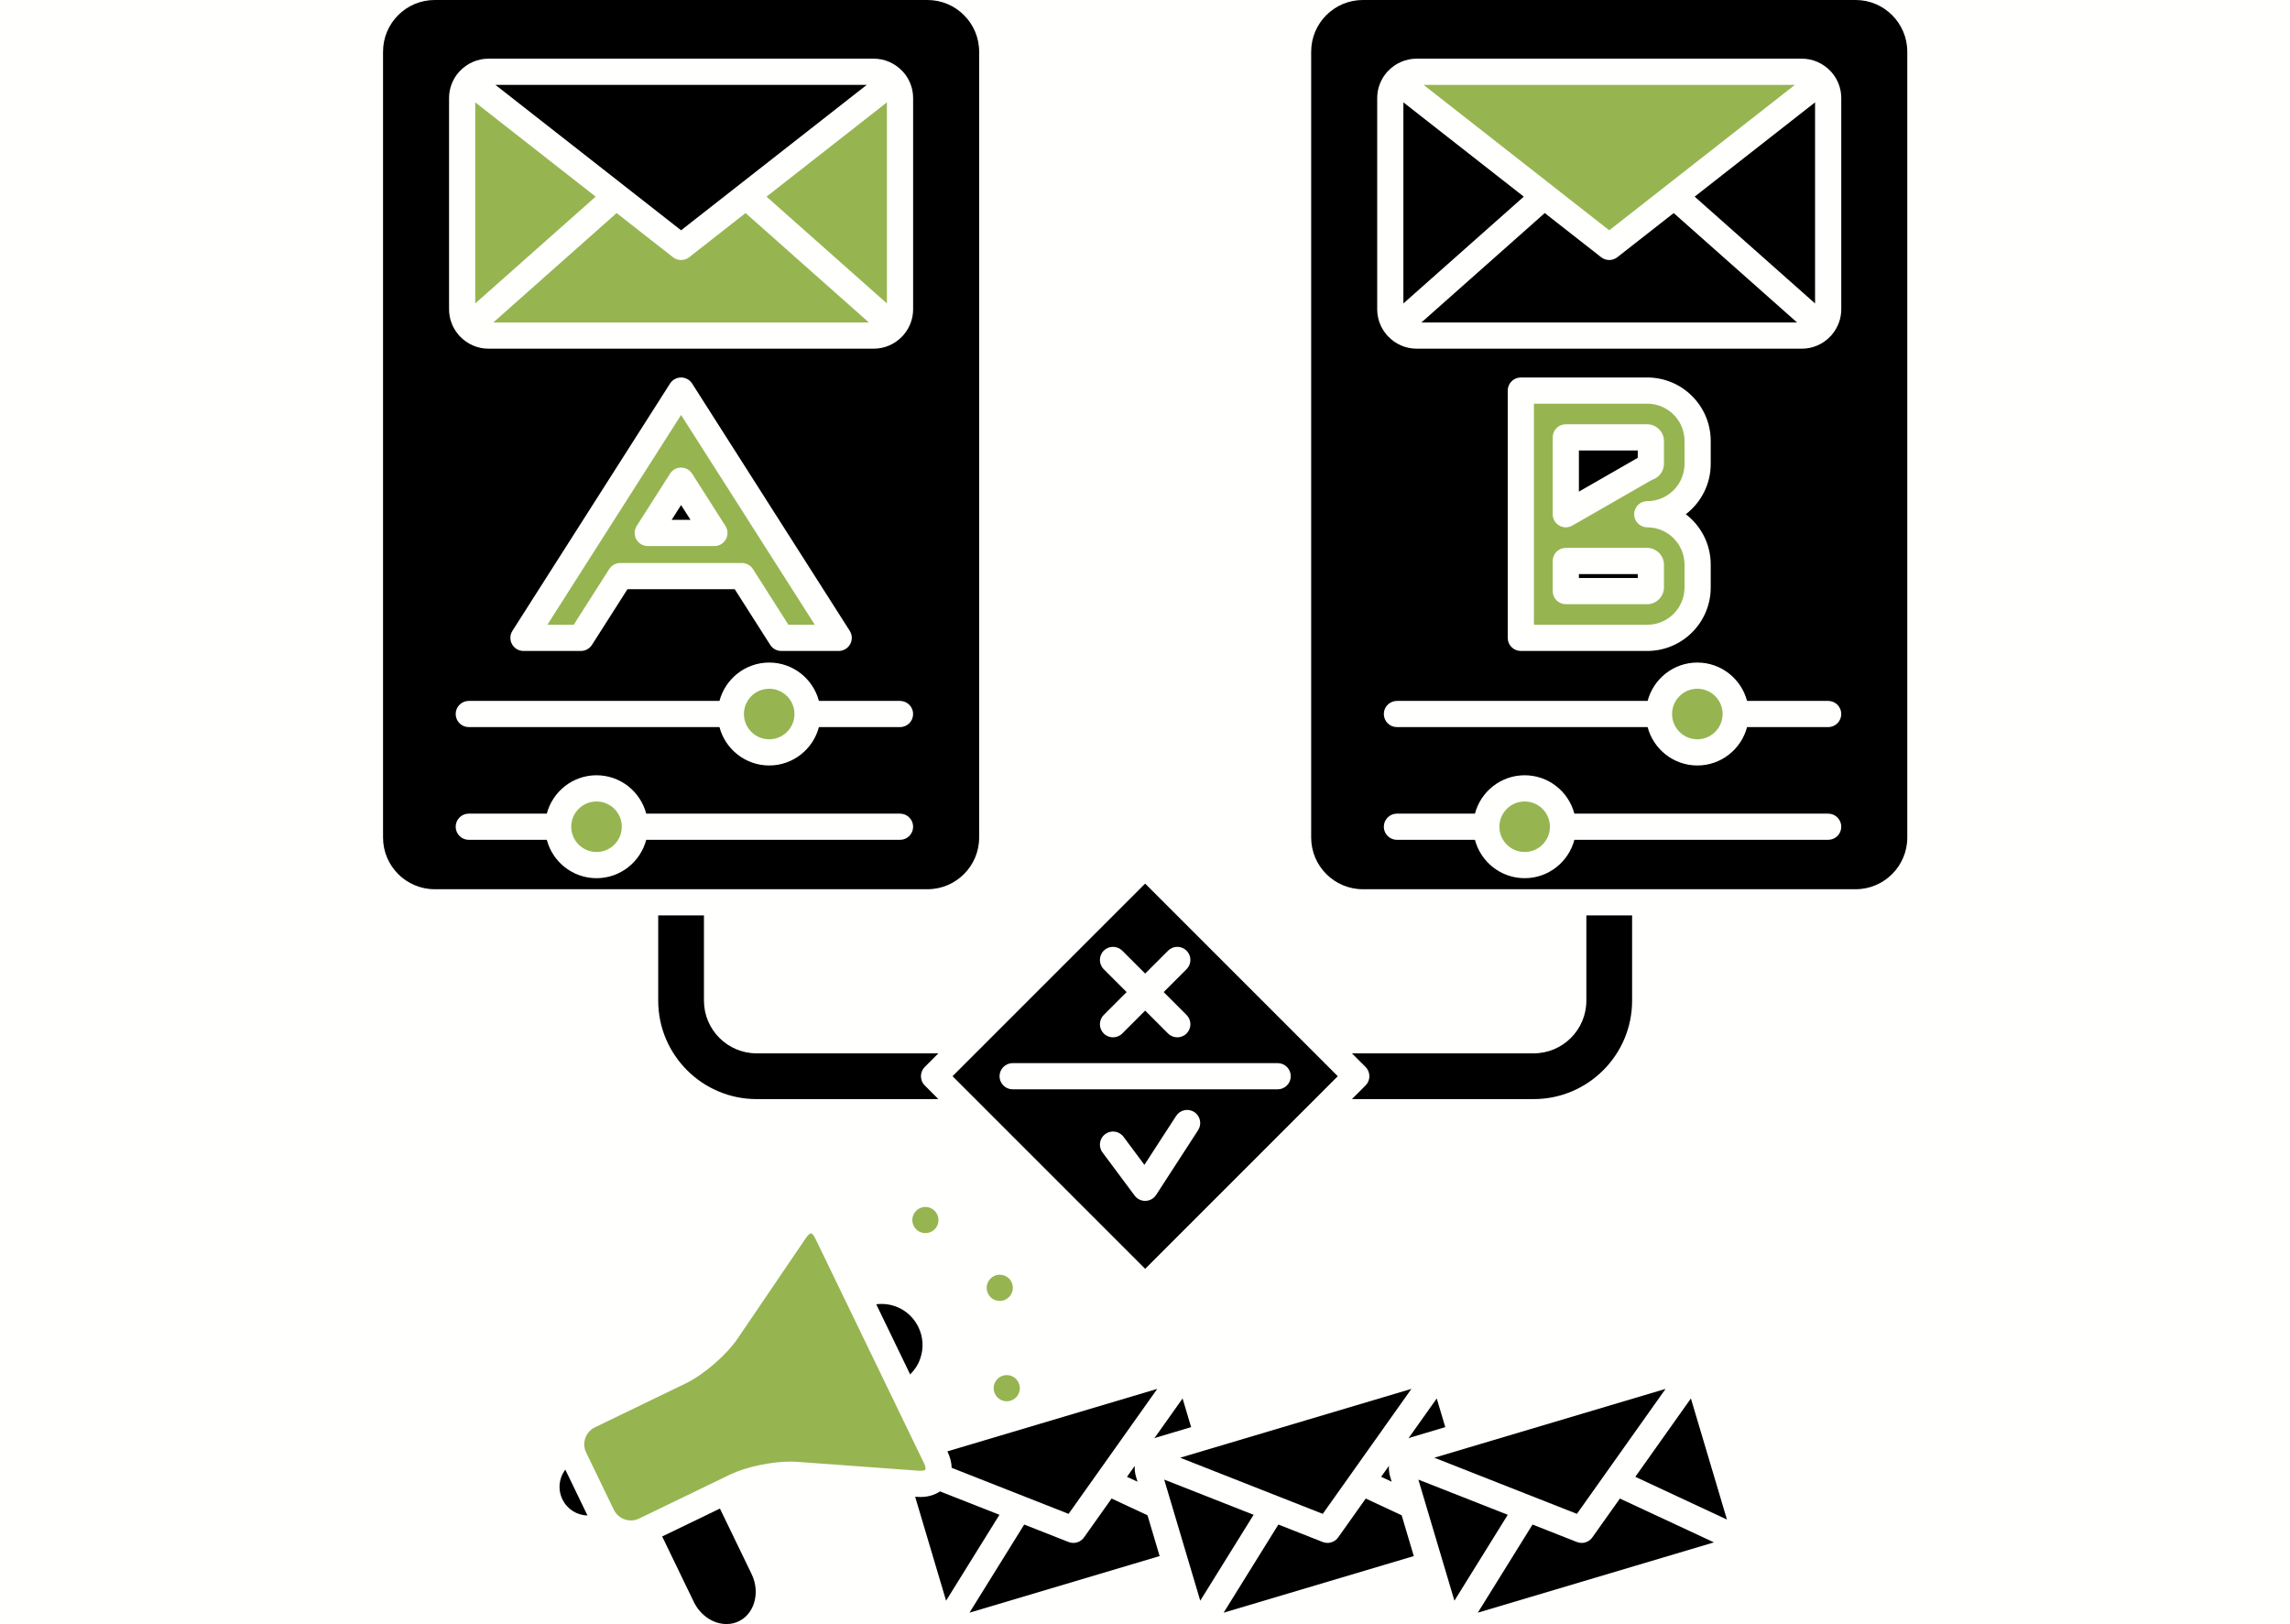 <svg xmlns="http://www.w3.org/2000/svg" xmlns:xlink="http://www.w3.org/1999/xlink" width="1128" viewBox="0 0 846 600" height="800" preserveAspectRatio="xMidYMid meet"><defs><clipPath id="79b45399c6"><path d="M 141.375 0 L 362 0 L 362 329 L 141.375 329 Z M 141.375 0 " clip-rule="nonzero"></path></clipPath><clipPath id="17536e5c3c"><path d="M 484 0 L 704.625 0 L 704.625 329 L 484 329 Z M 484 0 " clip-rule="nonzero"></path></clipPath></defs><rect x="-84.6" width="1015.2" fill="#ffffff" y="-60" height="720" fill-opacity="1"></rect><rect x="-84.6" width="1015.2" fill="#fffffe" y="-60" height="720" fill-opacity="1"></rect><path fill="#000000" d="M 602.953 338.199 L 586.051 338.199 L 586.051 369.699 C 586.051 380.426 577.32 389.156 566.594 389.156 L 499.449 389.156 L 504.48 394.184 C 505.387 395.09 505.898 396.324 505.898 397.605 C 505.898 398.891 505.387 400.121 504.48 401.027 L 499.449 406.059 L 566.594 406.059 C 586.641 406.059 602.953 389.746 602.953 369.699 Z M 602.953 338.199 " fill-opacity="1" fill-rule="nonzero"></path><path fill="#000000" d="M 279.523 406.059 L 346.668 406.059 L 341.641 401.027 C 340.73 400.121 340.223 398.891 340.223 397.605 C 340.223 396.32 340.73 395.09 341.641 394.184 L 346.668 389.156 L 279.523 389.156 C 268.797 389.156 260.066 380.426 260.066 369.695 L 260.066 338.199 L 243.164 338.199 L 243.164 369.695 C 243.164 389.746 259.477 406.059 279.523 406.059 Z M 279.523 406.059 " fill-opacity="1" fill-rule="nonzero"></path><path fill="#000000" d="M 251.613 186.59 L 248.133 192.059 L 255.102 192.059 Z M 251.613 186.59 " fill-opacity="1" fill-rule="nonzero"></path><g clip-path="url(#79b45399c6)"><path fill="#000000" d="M 160.59 328.523 L 342.641 328.523 C 353.164 328.523 361.727 319.961 361.727 309.438 L 361.727 19.082 C 361.727 8.562 353.164 0 342.641 0 L 160.59 0 C 150.066 0 141.508 8.562 141.508 19.082 L 141.508 309.438 C 141.508 319.961 150.066 328.523 160.59 328.523 Z M 332.496 310.273 L 238.738 310.273 C 236.59 318.418 229.184 324.445 220.375 324.445 C 211.562 324.445 204.152 318.418 202.008 310.273 L 173.184 310.273 C 170.512 310.273 168.344 308.105 168.344 305.434 C 168.344 302.762 170.512 300.594 173.184 300.594 L 202.008 300.594 C 204.152 292.449 211.562 286.418 220.375 286.418 C 229.184 286.418 236.59 292.449 238.738 300.594 L 332.496 300.594 C 335.168 300.594 337.336 302.762 337.336 305.434 C 337.336 308.105 335.168 310.273 332.496 310.273 Z M 332.496 268.629 L 302.531 268.629 C 300.383 276.773 292.977 282.805 284.164 282.805 C 275.355 282.805 267.945 276.773 265.797 268.629 L 173.184 268.629 C 170.512 268.629 168.344 266.461 168.344 263.789 C 168.344 261.117 170.512 258.953 173.184 258.953 L 265.797 258.953 C 267.945 250.809 275.355 244.777 284.164 244.777 C 292.977 244.777 300.383 250.809 302.531 258.953 L 332.496 258.953 C 335.168 258.953 337.332 261.117 337.332 263.789 C 337.336 266.461 335.168 268.629 332.496 268.629 Z M 189.309 233.059 L 247.535 141.699 C 248.422 140.309 249.961 139.461 251.613 139.461 C 253.27 139.461 254.809 140.305 255.695 141.699 L 313.922 233.059 C 314.871 234.547 314.93 236.438 314.082 237.984 C 313.234 239.535 311.605 240.496 309.84 240.496 L 288.625 240.496 C 286.973 240.496 285.434 239.652 284.547 238.258 L 271.434 217.684 L 231.801 217.684 L 218.688 238.258 C 217.797 239.652 216.258 240.496 214.605 240.496 L 193.391 240.496 C 191.625 240.496 190 239.535 189.148 237.984 C 188.301 236.438 188.359 234.547 189.309 233.059 Z M 165.895 36.219 C 165.895 32.676 167.195 29.254 169.566 26.586 C 169.605 26.539 169.648 26.504 169.691 26.457 C 169.738 26.41 169.781 26.363 169.832 26.316 C 172.582 23.371 176.418 21.676 180.438 21.676 L 322.793 21.676 C 326.816 21.676 330.66 23.375 333.41 26.328 C 333.449 26.363 333.488 26.402 333.527 26.445 C 333.57 26.492 333.625 26.539 333.672 26.59 C 336.035 29.25 337.336 32.672 337.336 36.219 L 337.336 114.277 C 337.336 117.664 336.137 120.922 333.973 123.527 C 333.953 123.555 333.93 123.578 333.91 123.602 C 333.824 123.703 333.75 123.812 333.66 123.91 C 333.555 124.027 333.441 124.133 333.332 124.246 C 333.32 124.258 333.312 124.266 333.305 124.277 C 333.305 124.277 333.301 124.281 333.297 124.285 C 330.582 127.156 326.781 128.82 322.793 128.82 L 180.438 128.82 C 176.461 128.82 172.676 127.168 169.941 124.289 C 169.938 124.285 169.93 124.281 169.926 124.277 C 169.906 124.258 169.891 124.238 169.875 124.219 C 169.766 124.105 169.652 124.004 169.551 123.887 C 169.465 123.793 169.391 123.688 169.312 123.594 C 169.297 123.57 169.277 123.551 169.262 123.527 C 167.098 120.938 165.895 117.668 165.895 114.277 Z M 165.895 36.219 " fill-opacity="1" fill-rule="nonzero"></path></g><path fill="#000000" d="M 251.613 85.078 L 320.211 31.352 L 183.02 31.352 Z M 251.613 85.078 " fill-opacity="1" fill-rule="nonzero"></path><path fill="#96b551" d="M 283.176 72.652 L 327.656 112.105 L 327.656 37.812 Z M 283.176 72.652 " fill-opacity="1" fill-rule="nonzero"></path><path fill="#96b551" d="M 275.434 78.715 L 254.598 95.035 C 253.723 95.719 252.668 96.062 251.613 96.062 C 250.562 96.062 249.508 95.719 248.629 95.035 L 227.797 78.715 L 182.223 119.145 L 321.004 119.145 Z M 275.434 78.715 " fill-opacity="1" fill-rule="nonzero"></path><path fill="#96b551" d="M 220.055 72.652 L 175.57 37.812 L 175.57 112.109 Z M 220.055 72.652 " fill-opacity="1" fill-rule="nonzero"></path><path fill="#96b551" d="M 225.062 210.242 C 225.953 208.852 227.492 208.004 229.145 208.004 L 274.086 208.004 C 275.738 208.004 277.277 208.848 278.164 210.242 L 291.277 230.82 L 301.016 230.82 L 251.613 153.305 L 202.211 230.82 L 211.949 230.82 Z M 235.23 194.297 L 247.535 174.988 C 248.422 173.594 249.961 172.75 251.613 172.75 C 253.27 172.75 254.809 173.594 255.695 174.988 L 268 194.297 C 268.953 195.785 269.012 197.676 268.164 199.223 C 267.312 200.773 265.691 201.734 263.922 201.734 L 239.309 201.734 C 237.543 201.734 235.914 200.773 235.066 199.223 C 234.215 197.676 234.277 195.785 235.23 194.297 Z M 235.23 194.297 " fill-opacity="1" fill-rule="nonzero"></path><path fill="#96b551" d="M 284.164 254.453 C 279.02 254.453 274.828 258.641 274.828 263.789 C 274.828 268.941 279.02 273.125 284.164 273.125 C 289.316 273.125 293.504 268.938 293.504 263.789 C 293.5 258.641 289.312 254.453 284.164 254.453 Z M 284.164 254.453 " fill-opacity="1" fill-rule="nonzero"></path><path fill="#96b551" d="M 229.711 305.434 C 229.711 300.285 225.523 296.098 220.375 296.098 C 215.227 296.098 211.035 300.285 211.035 305.434 C 211.035 310.582 215.227 314.77 220.375 314.77 C 225.523 314.77 229.711 310.582 229.711 305.434 Z M 229.711 305.434 " fill-opacity="1" fill-rule="nonzero"></path><path fill="#000000" d="M 605.039 166.418 L 583.297 166.418 L 583.297 181.625 L 605.039 169.141 Z M 605.039 166.418 " fill-opacity="1" fill-rule="nonzero"></path><path fill="#000000" d="M 583.297 212.098 L 605.039 212.098 L 605.039 213.543 L 583.297 213.543 Z M 583.297 212.098 " fill-opacity="1" fill-rule="nonzero"></path><g clip-path="url(#17536e5c3c)"><path fill="#000000" d="M 685.527 328.523 C 696.051 328.523 704.609 319.961 704.609 309.438 L 704.609 19.082 C 704.609 8.562 696.047 0 685.527 0 L 503.477 0 C 492.953 0 484.391 8.562 484.391 19.082 L 484.391 309.438 C 484.391 319.961 492.953 328.523 503.477 328.523 Z M 516.07 268.629 C 513.398 268.629 511.23 266.461 511.23 263.789 C 511.23 261.117 513.398 258.953 516.07 258.953 L 608.684 258.953 C 610.832 250.809 618.242 244.777 627.051 244.777 C 635.859 244.777 643.27 250.809 645.418 258.953 L 675.383 258.953 C 678.055 258.953 680.219 261.117 680.219 263.789 C 680.219 266.461 678.055 268.629 675.383 268.629 L 645.418 268.629 C 643.27 276.773 635.859 282.805 627.051 282.805 C 618.242 282.805 610.832 276.773 608.684 268.629 Z M 631.996 208.586 L 631.996 217.051 C 631.996 229.98 621.477 240.496 608.547 240.496 L 561.844 240.496 C 559.172 240.496 557.004 238.332 557.004 235.66 L 557.004 144.301 C 557.004 141.629 559.172 139.461 561.844 139.461 L 608.547 139.461 C 621.477 139.461 631.996 149.98 631.996 162.906 L 631.996 171.371 C 631.996 178.945 628.387 185.691 622.797 189.98 C 628.387 194.27 631.996 201.016 631.996 208.586 Z M 508.781 36.219 C 508.781 32.676 510.082 29.254 512.453 26.586 C 512.488 26.539 512.535 26.504 512.574 26.457 C 512.621 26.41 512.668 26.363 512.715 26.316 C 515.465 23.371 519.305 21.676 523.324 21.676 L 665.676 21.676 C 669.703 21.676 673.547 23.375 676.297 26.328 C 676.336 26.363 676.371 26.402 676.41 26.445 C 676.457 26.492 676.512 26.539 676.555 26.59 C 678.918 29.254 680.223 32.676 680.223 36.219 L 680.223 114.277 C 680.223 117.66 679.023 120.922 676.855 123.527 C 676.84 123.555 676.816 123.578 676.797 123.602 C 676.711 123.703 676.633 123.812 676.547 123.91 C 676.441 124.027 676.324 124.133 676.219 124.246 C 676.207 124.258 676.199 124.266 676.191 124.277 C 676.188 124.277 676.184 124.281 676.184 124.285 C 673.465 127.156 669.668 128.82 665.676 128.82 L 523.324 128.82 C 519.348 128.82 515.562 127.168 512.828 124.289 C 512.824 124.285 512.816 124.281 512.812 124.277 C 512.793 124.258 512.777 124.234 512.758 124.215 C 512.652 124.105 512.535 124.004 512.438 123.887 C 512.352 123.793 512.277 123.691 512.199 123.598 C 512.184 123.574 512.164 123.551 512.145 123.527 C 509.984 120.938 508.781 117.668 508.781 114.277 Z M 581.625 310.273 C 579.477 318.418 572.07 324.445 563.258 324.445 C 554.449 324.445 547.043 318.418 544.891 310.273 L 516.07 310.273 C 513.398 310.273 511.23 308.105 511.23 305.434 C 511.23 302.762 513.398 300.594 516.07 300.594 L 544.891 300.594 C 547.043 292.449 554.449 286.418 563.258 286.418 C 572.07 286.418 579.477 292.449 581.625 300.594 L 675.383 300.594 C 678.055 300.594 680.223 302.762 680.223 305.434 C 680.223 308.105 678.055 310.273 675.383 310.273 Z M 581.625 310.273 " fill-opacity="1" fill-rule="nonzero"></path></g><path fill="#96b551" d="M 594.504 85.078 L 663.098 31.352 L 525.906 31.352 Z M 594.504 85.078 " fill-opacity="1" fill-rule="nonzero"></path><path fill="#000000" d="M 626.062 72.652 L 670.543 112.109 L 670.543 37.812 Z M 626.062 72.652 " fill-opacity="1" fill-rule="nonzero"></path><path fill="#000000" d="M 618.32 78.715 L 597.484 95.035 C 596.609 95.719 595.555 96.062 594.504 96.062 C 593.449 96.062 592.395 95.719 591.52 95.035 L 570.684 78.715 L 525.109 119.141 L 663.891 119.141 Z M 618.32 78.715 " fill-opacity="1" fill-rule="nonzero"></path><path fill="#000000" d="M 562.938 72.652 L 518.457 37.812 L 518.457 112.109 Z M 562.938 72.652 " fill-opacity="1" fill-rule="nonzero"></path><path fill="#96b551" d="M 627.051 273.125 C 632.199 273.125 636.387 268.938 636.387 263.789 C 636.387 258.641 632.199 254.453 627.051 254.453 C 621.902 254.453 617.715 258.641 617.715 263.789 C 617.715 268.938 621.906 273.125 627.051 273.125 Z M 627.051 273.125 " fill-opacity="1" fill-rule="nonzero"></path><path fill="#96b551" d="M 572.594 305.434 C 572.594 300.285 568.406 296.098 563.258 296.098 C 558.109 296.098 553.922 300.285 553.922 305.434 C 553.922 310.582 558.109 314.77 563.258 314.77 C 568.406 314.77 572.594 310.582 572.594 305.434 Z M 572.594 305.434 " fill-opacity="1" fill-rule="nonzero"></path><path fill="#000000" d="M 423.059 468.762 L 494.215 397.605 L 423.059 326.449 L 351.902 397.605 Z M 472.012 392.77 C 474.684 392.77 476.848 394.934 476.848 397.605 C 476.848 400.277 474.684 402.445 472.012 402.445 L 374.105 402.445 C 371.434 402.445 369.266 400.277 369.266 397.605 C 369.266 394.934 371.434 392.77 374.105 392.77 Z M 442.625 417.531 L 427.121 441.453 C 426.258 442.781 424.801 443.605 423.215 443.656 C 423.164 443.656 423.109 443.66 423.059 443.66 C 421.531 443.66 420.094 442.938 419.176 441.711 L 407.301 425.762 C 405.703 423.617 406.145 420.586 408.289 418.992 C 410.434 417.395 413.465 417.836 415.062 419.984 L 422.781 430.352 L 434.504 412.266 C 435.957 410.023 438.953 409.383 441.195 410.836 C 443.438 412.293 444.078 415.285 442.625 417.531 Z M 407.758 358.07 C 405.871 356.18 405.871 353.117 407.758 351.227 C 409.645 349.336 412.711 349.336 414.602 351.227 L 423.059 359.684 L 431.516 351.227 C 433.402 349.336 436.469 349.336 438.355 351.227 C 440.246 353.117 440.246 356.18 438.355 358.07 L 429.902 366.523 L 438.355 374.98 C 440.246 376.871 440.246 379.938 438.355 381.824 C 437.414 382.77 436.176 383.242 434.934 383.242 C 433.699 383.242 432.461 382.77 431.516 381.824 L 423.059 373.367 L 414.602 381.824 C 413.656 382.77 412.418 383.242 411.18 383.242 C 409.941 383.242 408.703 382.77 407.758 381.824 C 405.871 379.938 405.871 376.871 407.758 374.98 L 416.215 366.523 Z M 407.758 358.07 " fill-opacity="1" fill-rule="nonzero"></path><path fill="#96b551" d="M 608.547 194.82 C 605.875 194.82 603.711 192.652 603.711 189.98 C 603.711 187.309 605.875 185.141 608.547 185.141 C 616.141 185.141 622.316 178.965 622.316 171.375 L 622.316 162.91 C 622.316 155.316 616.141 149.141 608.547 149.141 L 566.684 149.141 L 566.684 230.82 L 608.551 230.82 C 616.141 230.82 622.316 224.645 622.316 217.051 L 622.316 208.586 C 622.316 200.996 616.141 194.82 608.547 194.82 Z M 573.617 161.578 C 573.617 158.906 575.785 156.742 578.457 156.742 L 608.551 156.742 C 611.895 156.742 614.719 159.566 614.719 162.91 L 614.719 171.375 C 614.719 174.113 612.824 176.504 610.301 177.277 L 580.867 194.176 C 580.121 194.605 579.289 194.82 578.457 194.82 C 577.621 194.82 576.781 194.602 576.035 194.168 C 574.539 193.305 573.617 191.707 573.617 189.98 Z M 614.719 217.051 C 614.719 220.395 611.891 223.219 608.547 223.219 L 578.457 223.219 C 575.785 223.219 573.617 221.055 573.617 218.383 L 573.617 207.258 C 573.617 204.586 575.785 202.418 578.457 202.418 L 608.551 202.418 C 611.891 202.418 614.719 205.242 614.719 208.586 Z M 614.719 217.051 " fill-opacity="1" fill-rule="nonzero"></path><path fill="#000000" d="M 350.059 536.332 C 351.031 538.344 351.531 540.367 351.578 542.289 L 394.773 559.293 L 427.531 513.117 L 349.992 536.203 Z M 350.059 536.332 " fill-opacity="1" fill-rule="nonzero"></path><path fill="#000000" d="M 416.348 545.609 L 420.23 547.418 L 419.672 545.543 C 419.285 544.246 419.137 542.902 419.211 541.57 Z M 416.348 545.609 " fill-opacity="1" fill-rule="nonzero"></path><path fill="#000000" d="M 426.453 531.359 C 426.816 531.211 427.184 531.078 427.562 530.965 L 440.039 527.25 L 436.883 516.66 Z M 426.453 531.359 " fill-opacity="1" fill-rule="nonzero"></path><path fill="#000000" d="M 423.922 559.816 L 410.656 553.633 L 400.477 567.984 C 399.547 569.293 398.059 570.023 396.527 570.023 C 395.934 570.023 395.336 569.914 394.758 569.688 L 378.379 563.242 L 358.156 595.801 L 428.406 574.887 Z M 423.922 559.816 " fill-opacity="1" fill-rule="nonzero"></path><path fill="#000000" d="M 369.227 559.637 L 347.266 550.992 C 345.312 552.328 342.82 553.059 340.023 553.059 C 340.02 553.059 340.02 553.059 340.02 553.059 C 339.602 553.059 339.172 553.043 338.73 553.012 L 338.086 552.965 L 349.516 591.371 Z M 369.227 559.637 " fill-opacity="1" fill-rule="nonzero"></path><path fill="#000000" d="M 435.984 538.551 L 488.668 559.293 L 521.426 513.117 Z M 435.984 538.551 " fill-opacity="1" fill-rule="nonzero"></path><path fill="#000000" d="M 520.352 531.359 C 520.711 531.211 521.078 531.074 521.453 530.965 L 533.934 527.25 L 530.777 516.656 Z M 520.352 531.359 " fill-opacity="1" fill-rule="nonzero"></path><path fill="#000000" d="M 510.242 545.605 L 514.125 547.418 L 513.566 545.543 C 513.18 544.246 513.031 542.902 513.105 541.57 Z M 510.242 545.605 " fill-opacity="1" fill-rule="nonzero"></path><path fill="#000000" d="M 517.816 559.816 L 504.551 553.633 L 494.367 567.984 C 493.441 569.293 491.953 570.023 490.422 570.023 C 489.828 570.023 489.227 569.914 488.648 569.688 L 472.273 563.238 L 452.051 595.801 L 522.301 574.887 Z M 517.816 559.816 " fill-opacity="1" fill-rule="nonzero"></path><path fill="#000000" d="M 443.414 591.371 L 463.121 559.637 L 430.094 546.633 Z M 443.414 591.371 " fill-opacity="1" fill-rule="nonzero"></path><path fill="#000000" d="M 529.879 538.551 L 582.562 559.293 L 615.32 513.117 Z M 529.879 538.551 " fill-opacity="1" fill-rule="nonzero"></path><path fill="#000000" d="M 604.137 545.605 L 637.992 561.395 L 624.672 516.656 Z M 604.137 545.605 " fill-opacity="1" fill-rule="nonzero"></path><path fill="#000000" d="M 598.445 553.633 L 588.262 567.984 C 587.332 569.293 585.848 570.023 584.312 570.023 C 583.723 570.023 583.121 569.914 582.543 569.688 L 566.168 563.242 L 545.945 595.801 L 633.184 569.828 Z M 598.445 553.633 " fill-opacity="1" fill-rule="nonzero"></path><path fill="#000000" d="M 537.309 591.371 L 557.016 559.637 L 523.988 546.637 Z M 537.309 591.371 " fill-opacity="1" fill-rule="nonzero"></path><path fill="#000000" d="M 323.715 481.867 L 336.242 507.773 C 337.902 506.152 339.188 504.172 339.969 501.918 C 341.301 498.086 341.062 493.969 339.297 490.316 C 336.738 485.023 331.496 481.738 325.613 481.738 C 324.973 481.738 324.344 481.785 323.715 481.867 Z M 323.715 481.867 " fill-opacity="1" fill-rule="nonzero"></path><path fill="#000000" d="M 277.656 581.508 L 265.961 557.332 L 244.629 567.648 L 256.32 591.824 C 258.723 596.793 263.473 600 268.418 600 C 270.016 600 271.535 599.656 272.938 598.973 C 275.688 597.648 277.715 595.152 278.645 591.953 C 279.629 588.57 279.277 584.859 277.656 581.508 Z M 277.656 581.508 " fill-opacity="1" fill-rule="nonzero"></path><path fill="#000000" d="M 208.848 542.949 C 208.195 543.816 207.668 544.785 207.301 545.84 C 206.371 548.512 206.539 551.383 207.77 553.93 C 209.516 557.535 213.051 559.789 217.039 559.891 Z M 208.848 542.949 " fill-opacity="1" fill-rule="nonzero"></path><path fill="#96b551" d="M 294.453 540.066 L 339.438 543.359 C 339.637 543.375 339.832 543.383 340.023 543.383 C 341.332 543.383 341.832 543.031 341.875 542.961 C 341.945 542.844 342.078 542.059 341.348 540.547 L 301.191 457.523 C 300.438 455.965 299.727 455.613 299.625 455.613 C 299.488 455.613 298.73 455.91 297.801 457.273 L 272.457 494.586 C 268.336 500.648 259.938 507.902 253.336 511.094 L 219.754 527.336 C 218.098 528.137 216.848 529.551 216.234 531.309 C 215.625 533.07 215.727 534.949 216.527 536.605 L 226.785 557.816 C 227.938 560.195 230.402 561.73 233.07 561.73 C 234.113 561.73 235.117 561.5 236.059 561.043 L 269.641 544.801 C 275.418 542.008 284.824 539.98 292.016 539.98 C 292.867 539.98 293.688 540.008 294.453 540.066 Z M 294.453 540.066 " fill-opacity="1" fill-rule="nonzero"></path><path fill="#96b551" d="M 364.992 477.887 C 365.805 479.574 367.477 480.621 369.352 480.621 C 370.078 480.621 370.785 480.457 371.449 480.137 C 372.609 479.574 373.484 478.594 373.914 477.371 C 374.336 476.152 374.262 474.84 373.699 473.68 C 372.883 471.992 371.211 470.945 369.336 470.945 C 368.609 470.945 367.902 471.109 367.238 471.43 C 364.836 472.59 363.832 475.488 364.992 477.887 Z M 364.992 477.887 " fill-opacity="1" fill-rule="nonzero"></path><path fill="#96b551" d="M 343.465 446.172 C 342.945 445.992 342.414 445.902 341.875 445.902 C 339.82 445.902 337.988 447.207 337.312 449.148 C 336.883 450.371 336.961 451.684 337.523 452.844 C 338.086 454.008 339.066 454.883 340.285 455.309 C 340.801 455.488 341.336 455.578 341.875 455.578 C 343.93 455.578 345.766 454.273 346.445 452.328 C 347.32 449.812 345.984 447.051 343.465 446.172 Z M 343.465 446.172 " fill-opacity="1" fill-rule="nonzero"></path><path fill="#96b551" d="M 370.332 517.434 C 370.848 517.613 371.383 517.703 371.922 517.703 C 373.977 517.703 375.812 516.398 376.488 514.453 C 376.914 513.234 376.84 511.922 376.277 510.758 C 375.711 509.598 374.73 508.723 373.512 508.297 C 372.996 508.117 372.461 508.027 371.926 508.027 C 369.871 508.027 368.031 509.332 367.359 511.273 C 366.48 513.793 367.812 516.555 370.332 517.434 Z M 370.332 517.434 " fill-opacity="1" fill-rule="nonzero"></path></svg>